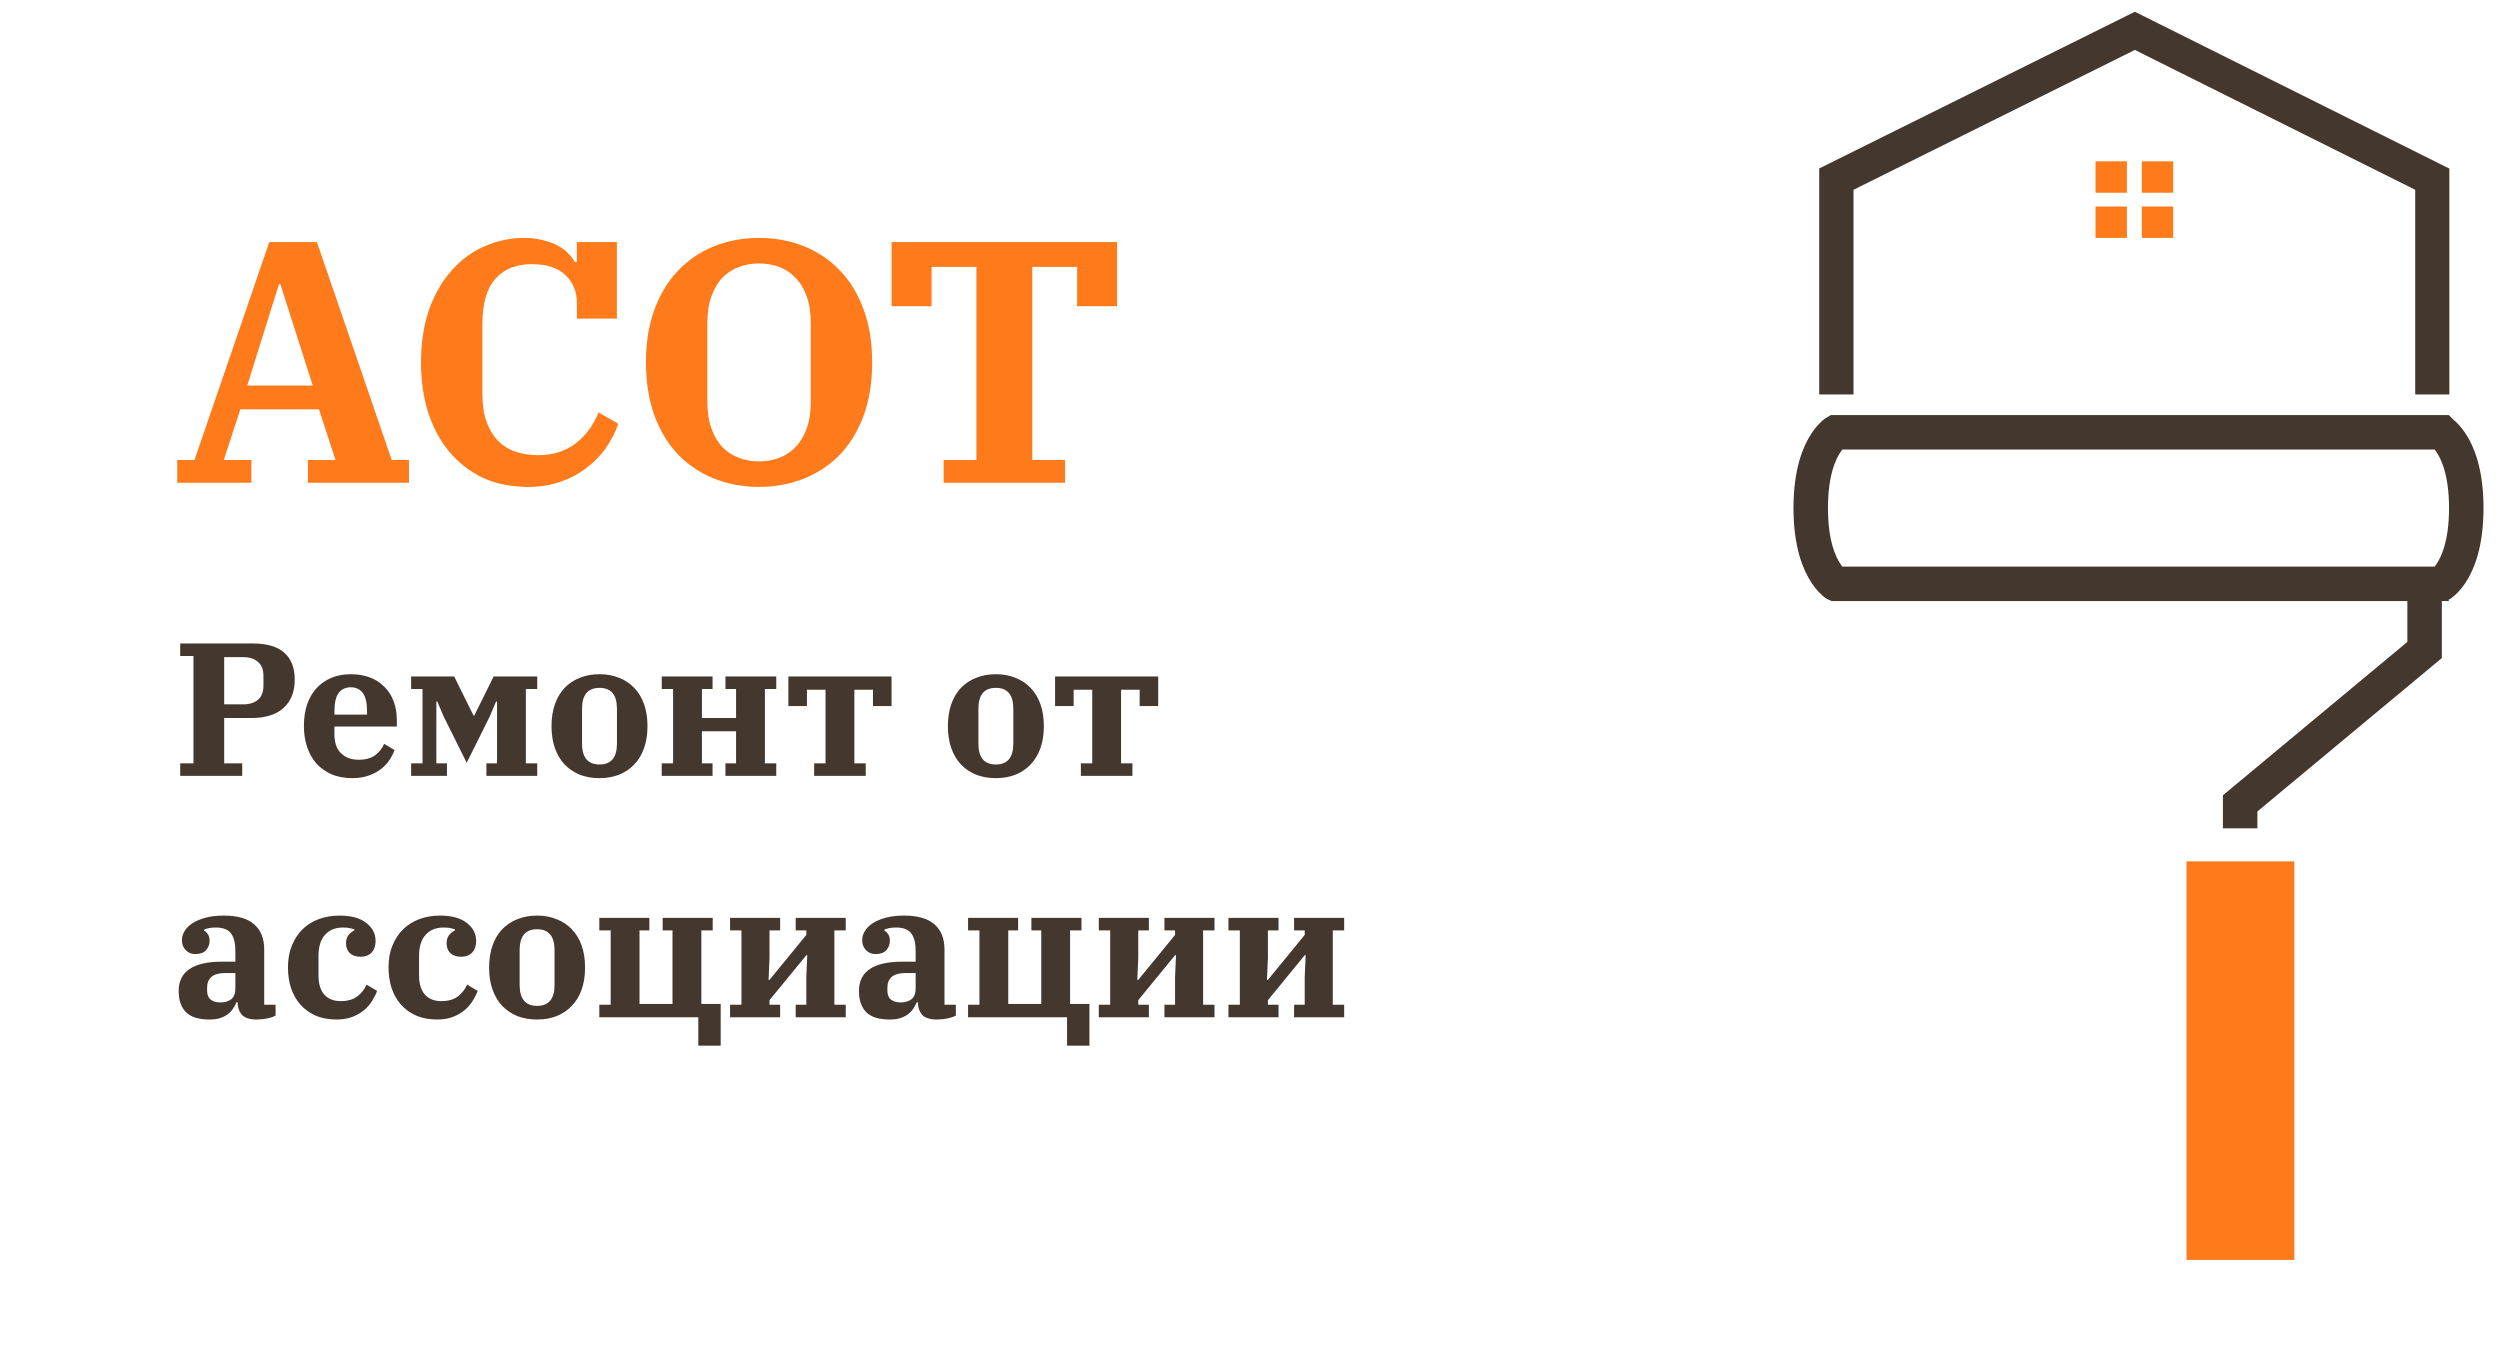<svg width="145" height="78" viewBox="0 0 145 78" fill="none" xmlns="http://www.w3.org/2000/svg">
<path d="M129.929 48.045V46.595L140.627 37.699V34.643" stroke="#44382E" stroke-width="2"/>
<path d="M123.36 9.357H121.541V11.177H123.36V9.357Z" fill="#FF7A1B"/>
<path d="M126.045 9.357H124.226V11.177H126.045V9.357Z" fill="#FF7A1B"/>
<path d="M123.36 11.977H121.541V13.797H123.36V11.977Z" fill="#FF7A1B"/>
<path d="M126.045 11.977H124.226V13.797H126.045V11.977Z" fill="#FF7A1B"/>
<path d="M107.504 11.007L123.821 2.897L140.082 11.007V22.878H142.063V9.778L123.821 0.682L105.515 9.77V22.878H107.504V11.007Z" fill="#44382E"/>
<path d="M133.071 49.96H126.818V73.075H133.071V49.96Z" fill="#FF7A1B"/>
<path d="M106.449 25.074H141.617C141.617 25.074 141.619 25.076 141.621 25.077C141.745 25.174 141.939 25.355 142.145 25.659C142.55 26.258 143.044 27.403 143.044 29.468C143.044 31.534 142.55 32.679 142.145 33.278C141.939 33.582 141.745 33.763 141.621 33.86C141.619 33.861 141.617 33.863 141.617 33.863H106.449C106.447 33.862 106.445 33.86 106.445 33.86C106.321 33.763 106.126 33.582 105.921 33.278C105.515 32.679 105.022 31.534 105.022 29.468C105.022 27.403 105.515 26.258 105.921 25.659C106.126 25.355 106.321 25.174 106.445 25.077C106.445 25.077 106.447 25.075 106.449 25.074Z" stroke="#44382E" stroke-width="2"/>
<path d="M10.28 26.68H11.28L15.62 14.04H18.38L22.72 26.68H23.72V28H17.86V26.68H19.46L18.5 23.74H13.94L12.98 26.68H14.58V28H10.28V26.68ZM14.34 22.36H18.14L16.26 16.48H16.18L14.34 22.36ZM30.639 28.24C29.639 28.24 28.752 28.06 27.979 27.7C27.219 27.327 26.572 26.82 26.039 26.18C25.506 25.527 25.099 24.76 24.819 23.88C24.552 23 24.419 22.053 24.419 21.04C24.419 19.867 24.579 18.827 24.899 17.92C25.232 17.013 25.672 16.26 26.219 15.66C26.766 15.047 27.399 14.587 28.119 14.28C28.852 13.96 29.612 13.8 30.399 13.8C30.826 13.8 31.199 13.847 31.519 13.94C31.852 14.02 32.139 14.127 32.379 14.26C32.619 14.393 32.819 14.547 32.979 14.72C33.139 14.88 33.259 15.04 33.339 15.2H33.459V14.04H35.779V18.48H33.459V17.58C33.459 16.9 33.232 16.353 32.779 15.94C32.339 15.527 31.692 15.32 30.839 15.32C29.946 15.32 29.246 15.6 28.739 16.16C28.232 16.72 27.979 17.6 27.979 18.8V22.86C27.979 23.487 28.059 24.02 28.219 24.46C28.379 24.9 28.599 25.267 28.879 25.56C29.172 25.853 29.512 26.067 29.899 26.2C30.299 26.333 30.732 26.4 31.199 26.4C32.052 26.4 32.772 26.18 33.359 25.74C33.959 25.287 34.412 24.68 34.719 23.92L35.859 24.58C35.686 25.087 35.439 25.567 35.119 26.02C34.799 26.46 34.412 26.847 33.959 27.18C33.519 27.513 33.019 27.773 32.459 27.96C31.899 28.147 31.292 28.24 30.639 28.24ZM44.026 26.76C44.439 26.76 44.826 26.693 45.186 26.56C45.546 26.427 45.859 26.22 46.126 25.94C46.406 25.66 46.626 25.3 46.786 24.86C46.946 24.42 47.026 23.893 47.026 23.28V18.76C47.026 18.147 46.946 17.62 46.786 17.18C46.626 16.74 46.406 16.38 46.126 16.1C45.859 15.82 45.546 15.613 45.186 15.48C44.826 15.347 44.439 15.28 44.026 15.28C43.612 15.28 43.226 15.347 42.866 15.48C42.506 15.613 42.186 15.82 41.906 16.1C41.639 16.38 41.426 16.74 41.266 17.18C41.106 17.62 41.026 18.147 41.026 18.76V23.28C41.026 23.893 41.106 24.42 41.266 24.86C41.426 25.3 41.639 25.66 41.906 25.94C42.186 26.22 42.506 26.427 42.866 26.56C43.226 26.693 43.612 26.76 44.026 26.76ZM44.026 28.24C43.092 28.24 42.226 28.08 41.426 27.76C40.626 27.44 39.932 26.98 39.346 26.38C38.759 25.767 38.299 25.013 37.966 24.12C37.632 23.213 37.466 22.18 37.466 21.02C37.466 19.86 37.632 18.833 37.966 17.94C38.299 17.033 38.759 16.28 39.346 15.68C39.932 15.067 40.626 14.6 41.426 14.28C42.226 13.96 43.092 13.8 44.026 13.8C44.959 13.8 45.826 13.96 46.626 14.28C47.426 14.6 48.119 15.067 48.706 15.68C49.292 16.28 49.752 17.033 50.086 17.94C50.419 18.833 50.586 19.86 50.586 21.02C50.586 22.18 50.419 23.213 50.086 24.12C49.752 25.013 49.292 25.767 48.706 26.38C48.119 26.98 47.426 27.44 46.626 27.76C45.826 28.08 44.959 28.24 44.026 28.24ZM54.732 26.68H56.632V15.48H54.032V17.76H51.712V14.04H64.792V17.76H62.472V15.48H59.872V26.68H61.772V28H54.732V26.68Z" fill="#FF7A1B"/>
<path d="M10.451 44.274H11.221V38.048H10.451V37.322H14.686C15.493 37.322 16.094 37.502 16.49 37.861C16.893 38.213 17.095 38.734 17.095 39.423C17.095 40.12 16.879 40.666 16.446 41.062C16.013 41.451 15.394 41.645 14.587 41.645H13.003V44.274H14.048V45H10.451V44.274ZM13.003 40.853H14.092C14.466 40.853 14.756 40.765 14.961 40.589C15.174 40.406 15.28 40.131 15.28 39.764V39.203C15.28 38.836 15.174 38.565 14.961 38.389C14.756 38.206 14.466 38.114 14.092 38.114H13.003V40.853ZM20.442 45.132C19.987 45.132 19.584 45.059 19.232 44.912C18.887 44.758 18.594 44.549 18.352 44.285C18.117 44.014 17.938 43.695 17.813 43.328C17.688 42.954 17.626 42.547 17.626 42.107C17.626 41.645 17.688 41.227 17.813 40.853C17.945 40.479 18.128 40.164 18.363 39.907C18.605 39.65 18.891 39.452 19.221 39.313C19.558 39.174 19.932 39.104 20.343 39.104C20.754 39.104 21.124 39.166 21.454 39.291C21.784 39.416 22.063 39.595 22.29 39.83C22.525 40.057 22.704 40.336 22.829 40.666C22.954 40.996 23.016 41.363 23.016 41.766V42.14H19.397V42.58C19.397 43.071 19.525 43.442 19.782 43.691C20.039 43.94 20.38 44.065 20.805 44.065C21.201 44.065 21.52 43.977 21.762 43.801C22.004 43.618 22.176 43.398 22.279 43.141L22.884 43.504C22.818 43.687 22.723 43.874 22.598 44.065C22.473 44.256 22.312 44.432 22.114 44.593C21.916 44.747 21.678 44.875 21.399 44.978C21.12 45.081 20.801 45.132 20.442 45.132ZM19.397 41.447H21.289V41.293C21.289 40.765 21.205 40.395 21.036 40.182C20.867 39.969 20.636 39.863 20.343 39.863C20.05 39.863 19.819 39.969 19.65 40.182C19.481 40.395 19.397 40.765 19.397 41.293V41.447ZM23.846 44.274H24.506V39.962H23.846V39.236H26.343L27.465 41.502H27.509L28.631 39.236H31.16V39.962H30.5V44.274H31.16V45H28.212V44.274H28.828V40.688H28.773L28.41 41.546L27.069 44.241L25.727 41.546L25.363 40.688H25.308V44.274H25.924V45H23.846V44.274ZM34.771 44.34C35.446 44.34 35.783 43.937 35.783 43.13V41.106C35.783 40.299 35.446 39.896 34.771 39.896C34.097 39.896 33.759 40.299 33.759 41.106V43.13C33.759 43.937 34.097 44.34 34.771 44.34ZM34.771 45.132C34.353 45.132 33.972 45.066 33.627 44.934C33.29 44.795 32.997 44.597 32.747 44.34C32.505 44.083 32.318 43.768 32.186 43.394C32.054 43.02 31.988 42.595 31.988 42.118C31.988 41.641 32.054 41.216 32.186 40.842C32.318 40.468 32.505 40.153 32.747 39.896C32.997 39.639 33.29 39.445 33.627 39.313C33.972 39.174 34.353 39.104 34.771 39.104C35.189 39.104 35.567 39.174 35.904 39.313C36.249 39.445 36.542 39.639 36.784 39.896C37.034 40.153 37.224 40.468 37.356 40.842C37.488 41.216 37.554 41.641 37.554 42.118C37.554 42.595 37.488 43.02 37.356 43.394C37.224 43.768 37.034 44.083 36.784 44.34C36.542 44.597 36.249 44.795 35.904 44.934C35.567 45.066 35.189 45.132 34.771 45.132ZM38.38 44.274H39.04V39.962H38.38V39.236H41.328V39.962H40.712V41.645H42.692V39.962H42.076V39.236H45.024V39.962H44.364V44.274H45.024V45H42.076V44.274H42.692V42.415H40.712V44.274H41.328V45H38.38V44.274ZM47.221 44.274H47.881V40.006H46.803V40.952H45.725V39.236H51.709V40.952H50.631V40.006H49.553V44.274H50.213V45H47.221V44.274ZM57.76 44.34C58.434 44.34 58.772 43.937 58.772 43.13V41.106C58.772 40.299 58.434 39.896 57.76 39.896C57.085 39.896 56.748 40.299 56.748 41.106V43.13C56.748 43.937 57.085 44.34 57.76 44.34ZM57.76 45.132C57.342 45.132 56.96 45.066 56.616 44.934C56.278 44.795 55.985 44.597 55.736 44.34C55.494 44.083 55.307 43.768 55.175 43.394C55.043 43.02 54.977 42.595 54.977 42.118C54.977 41.641 55.043 41.216 55.175 40.842C55.307 40.468 55.494 40.153 55.736 39.896C55.985 39.639 56.278 39.445 56.616 39.313C56.96 39.174 57.342 39.104 57.76 39.104C58.178 39.104 58.555 39.174 58.893 39.313C59.237 39.445 59.531 39.639 59.773 39.896C60.022 40.153 60.213 40.468 60.345 40.842C60.477 41.216 60.543 41.641 60.543 42.118C60.543 42.595 60.477 43.02 60.345 43.394C60.213 43.768 60.022 44.083 59.773 44.34C59.531 44.597 59.237 44.795 58.893 44.934C58.555 45.066 58.178 45.132 57.76 45.132ZM62.69 44.274H63.349V40.006H62.272V40.952H61.194V39.236H67.177V40.952H66.1V40.006H65.022V44.274H65.681V45H62.69V44.274ZM12.145 59.132C11.522 59.132 11.067 58.989 10.781 58.703C10.502 58.41 10.363 58.003 10.363 57.482C10.363 56.345 11.203 55.777 12.882 55.777H13.652V55.15C13.652 54.703 13.568 54.365 13.399 54.138C13.23 53.911 12.937 53.797 12.519 53.797C12.365 53.797 12.233 53.808 12.123 53.83C12.013 53.852 11.918 53.881 11.837 53.918V53.973C11.91 54.01 11.98 54.076 12.046 54.171C12.119 54.266 12.156 54.395 12.156 54.556C12.156 54.776 12.086 54.963 11.947 55.117C11.808 55.264 11.599 55.337 11.32 55.337C11.1 55.337 10.917 55.26 10.77 55.106C10.623 54.952 10.55 54.758 10.55 54.523C10.55 54.347 10.601 54.175 10.704 54.006C10.807 53.83 10.961 53.676 11.166 53.544C11.371 53.412 11.624 53.306 11.925 53.225C12.233 53.144 12.585 53.104 12.981 53.104C13.78 53.104 14.371 53.276 14.752 53.621C15.133 53.958 15.324 54.439 15.324 55.062V58.274H15.984V58.901C15.859 58.974 15.698 59.029 15.5 59.066C15.302 59.11 15.097 59.132 14.884 59.132C14.481 59.132 14.195 59.04 14.026 58.857C13.865 58.666 13.784 58.432 13.784 58.153V58.131H13.718C13.667 58.256 13.601 58.377 13.52 58.494C13.447 58.611 13.348 58.718 13.223 58.813C13.106 58.908 12.959 58.985 12.783 59.044C12.607 59.103 12.394 59.132 12.145 59.132ZM12.772 58.142C13.043 58.142 13.256 58.08 13.41 57.955C13.571 57.83 13.652 57.614 13.652 57.306V56.437H13.058C12.706 56.437 12.442 56.51 12.266 56.657C12.097 56.804 12.013 57.013 12.013 57.284V57.46C12.013 57.695 12.083 57.867 12.222 57.977C12.361 58.087 12.545 58.142 12.772 58.142ZM19.518 59.132C19.056 59.132 18.649 59.055 18.297 58.901C17.953 58.747 17.659 58.534 17.417 58.263C17.183 57.992 17.003 57.673 16.878 57.306C16.761 56.939 16.702 56.54 16.702 56.107C16.702 55.623 16.779 55.198 16.933 54.831C17.087 54.457 17.296 54.142 17.56 53.885C17.831 53.628 18.147 53.434 18.506 53.302C18.873 53.17 19.265 53.104 19.683 53.104C20.358 53.104 20.875 53.243 21.234 53.522C21.601 53.801 21.784 54.153 21.784 54.578C21.784 54.857 21.707 55.08 21.553 55.249C21.399 55.41 21.186 55.491 20.915 55.491C20.644 55.491 20.435 55.421 20.288 55.282C20.142 55.135 20.068 54.945 20.068 54.71C20.068 54.519 20.116 54.362 20.211 54.237C20.314 54.112 20.427 54.021 20.552 53.962V53.896C20.479 53.874 20.391 53.852 20.288 53.83C20.193 53.808 20.061 53.797 19.892 53.797C19.445 53.797 19.096 53.94 18.847 54.226C18.598 54.505 18.473 54.908 18.473 55.436V56.58C18.473 57.064 18.587 57.434 18.814 57.691C19.041 57.94 19.357 58.065 19.76 58.065C20.171 58.065 20.497 57.97 20.739 57.779C20.981 57.588 21.154 57.365 21.256 57.108L21.872 57.471C21.806 57.654 21.711 57.845 21.586 58.043C21.469 58.241 21.315 58.421 21.124 58.582C20.933 58.743 20.706 58.875 20.442 58.978C20.178 59.081 19.87 59.132 19.518 59.132ZM25.351 59.132C24.889 59.132 24.482 59.055 24.13 58.901C23.785 58.747 23.492 58.534 23.25 58.263C23.015 57.992 22.836 57.673 22.711 57.306C22.594 56.939 22.535 56.54 22.535 56.107C22.535 55.623 22.612 55.198 22.766 54.831C22.92 54.457 23.129 54.142 23.393 53.885C23.665 53.628 23.98 53.434 24.339 53.302C24.706 53.17 25.098 53.104 25.516 53.104C26.191 53.104 26.708 53.243 27.067 53.522C27.434 53.801 27.617 54.153 27.617 54.578C27.617 54.857 27.54 55.08 27.386 55.249C27.232 55.41 27.02 55.491 26.748 55.491C26.477 55.491 26.268 55.421 26.121 55.282C25.974 55.135 25.901 54.945 25.901 54.71C25.901 54.519 25.949 54.362 26.044 54.237C26.147 54.112 26.261 54.021 26.385 53.962V53.896C26.312 53.874 26.224 53.852 26.121 53.83C26.026 53.808 25.894 53.797 25.725 53.797C25.278 53.797 24.93 53.94 24.68 54.226C24.431 54.505 24.306 54.908 24.306 55.436V56.58C24.306 57.064 24.42 57.434 24.647 57.691C24.875 57.94 25.19 58.065 25.593 58.065C26.004 58.065 26.33 57.97 26.572 57.779C26.814 57.588 26.986 57.365 27.089 57.108L27.705 57.471C27.639 57.654 27.544 57.845 27.419 58.043C27.302 58.241 27.148 58.421 26.957 58.582C26.767 58.743 26.539 58.875 26.275 58.978C26.011 59.081 25.703 59.132 25.351 59.132ZM31.151 58.34C31.826 58.34 32.163 57.937 32.163 57.13V55.106C32.163 54.299 31.826 53.896 31.151 53.896C30.477 53.896 30.139 54.299 30.139 55.106V57.13C30.139 57.937 30.477 58.34 31.151 58.34ZM31.151 59.132C30.733 59.132 30.352 59.066 30.007 58.934C29.67 58.795 29.377 58.597 29.127 58.34C28.885 58.083 28.698 57.768 28.566 57.394C28.434 57.02 28.368 56.595 28.368 56.118C28.368 55.641 28.434 55.216 28.566 54.842C28.698 54.468 28.885 54.153 29.127 53.896C29.377 53.639 29.67 53.445 30.007 53.313C30.352 53.174 30.733 53.104 31.151 53.104C31.569 53.104 31.947 53.174 32.284 53.313C32.629 53.445 32.922 53.639 33.164 53.896C33.413 54.153 33.604 54.468 33.736 54.842C33.868 55.216 33.934 55.641 33.934 56.118C33.934 56.595 33.868 57.02 33.736 57.394C33.604 57.768 33.413 58.083 33.164 58.34C32.922 58.597 32.629 58.795 32.284 58.934C31.947 59.066 31.569 59.132 31.151 59.132ZM40.502 59H34.76V58.274H35.419V53.962H34.76V53.236H37.663V53.962H37.092V58.23H39.005V53.962H38.434V53.236H41.337V53.962H40.678V58.23H41.8V60.65H40.502V59ZM42.343 58.274H43.004V53.962H42.343V53.236H45.248V53.962H44.632V55.557L44.577 56.833H44.632L46.766 54.226V53.962H46.15V53.236H49.053V53.962H48.394V58.274H49.053V59H46.15V58.274H46.766V56.679L46.821 55.403H46.766L44.632 58.01V58.274H45.248V59H42.343V58.274ZM51.601 59.132C50.978 59.132 50.523 58.989 50.237 58.703C49.958 58.41 49.819 58.003 49.819 57.482C49.819 56.345 50.659 55.777 52.338 55.777H53.108V55.15C53.108 54.703 53.024 54.365 52.855 54.138C52.686 53.911 52.393 53.797 51.975 53.797C51.821 53.797 51.689 53.808 51.579 53.83C51.469 53.852 51.374 53.881 51.293 53.918V53.973C51.366 54.01 51.436 54.076 51.502 54.171C51.575 54.266 51.612 54.395 51.612 54.556C51.612 54.776 51.542 54.963 51.403 55.117C51.264 55.264 51.055 55.337 50.776 55.337C50.556 55.337 50.373 55.26 50.226 55.106C50.079 54.952 50.006 54.758 50.006 54.523C50.006 54.347 50.057 54.175 50.16 54.006C50.263 53.83 50.417 53.676 50.622 53.544C50.827 53.412 51.08 53.306 51.381 53.225C51.689 53.144 52.041 53.104 52.437 53.104C53.236 53.104 53.827 53.276 54.208 53.621C54.589 53.958 54.78 54.439 54.78 55.062V58.274H55.44V58.901C55.315 58.974 55.154 59.029 54.956 59.066C54.758 59.11 54.553 59.132 54.34 59.132C53.937 59.132 53.651 59.04 53.482 58.857C53.321 58.666 53.24 58.432 53.24 58.153V58.131H53.174C53.123 58.256 53.057 58.377 52.976 58.494C52.903 58.611 52.804 58.718 52.679 58.813C52.562 58.908 52.415 58.985 52.239 59.044C52.063 59.103 51.85 59.132 51.601 59.132ZM52.228 58.142C52.499 58.142 52.712 58.08 52.866 57.955C53.027 57.83 53.108 57.614 53.108 57.306V56.437H52.514C52.162 56.437 51.898 56.51 51.722 56.657C51.553 56.804 51.469 57.013 51.469 57.284V57.46C51.469 57.695 51.539 57.867 51.678 57.977C51.817 58.087 52.001 58.142 52.228 58.142ZM61.889 59H56.147V58.274H56.807V53.962H56.147V53.236H59.051V53.962H58.479V58.23H60.393V53.962H59.821V53.236H62.725V53.962H62.065V58.23H63.187V60.65H61.889V59ZM63.731 58.274H64.391V53.962H63.731V53.236H66.635V53.962H66.019V55.557L65.964 56.833H66.019L68.153 54.226V53.962H67.537V53.236H70.441V53.962H69.781V58.274H70.441V59H67.537V58.274H68.153V56.679L68.208 55.403H68.153L66.019 58.01V58.274H66.635V59H63.731V58.274ZM71.251 58.274H71.911V53.962H71.251V53.236H74.155V53.962H73.539V55.557L73.484 56.833H73.539L75.673 54.226V53.962H75.057V53.236H77.961V53.962H77.301V58.274H77.961V59H75.057V58.274H75.673V56.679L75.728 55.403H75.673L73.539 58.01V58.274H74.155V59H71.251V58.274Z" fill="#44382E"/>
</svg>
